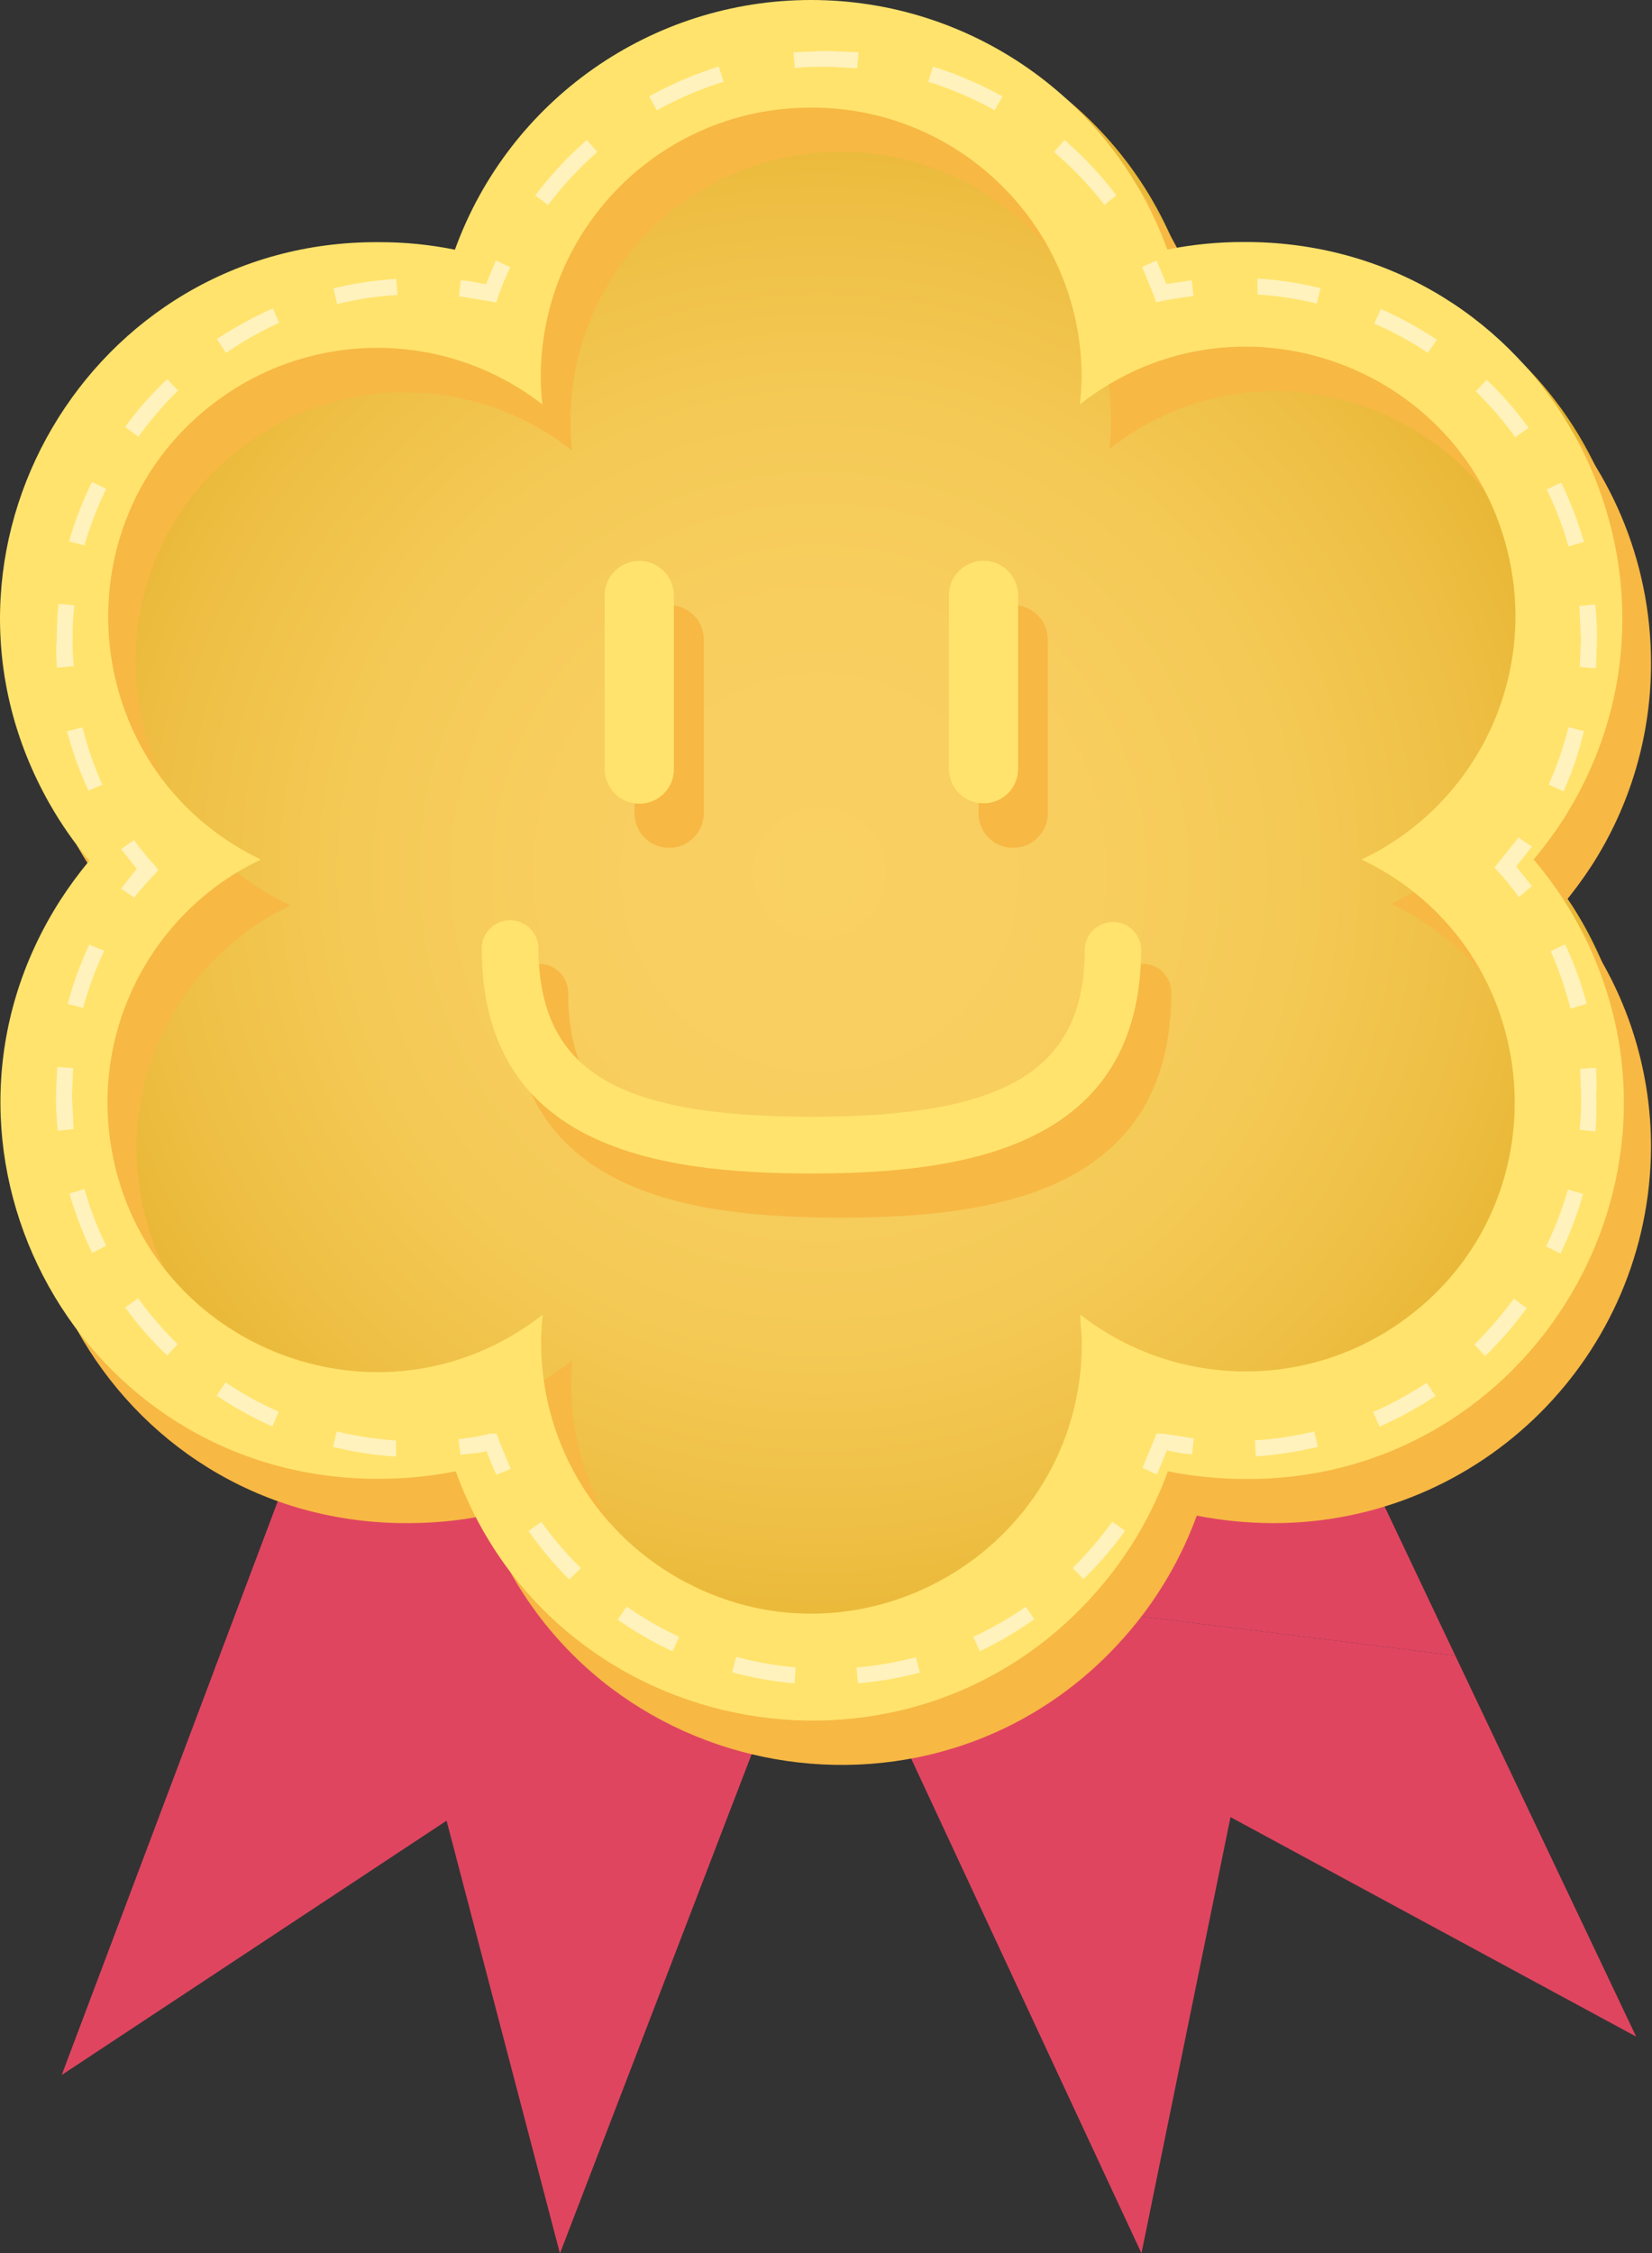 <?xml version="1.0" encoding="utf-8"?>
<svg viewBox="0 0 88 120" width="88px" height="120px" xmlns="http://www.w3.org/2000/svg" xmlns:bx="https://boxy-svg.com">
  <rect x="0" y="0" width="88" height="120" fill="#333333" stroke="none"/>
  <defs>
    <radialGradient id="A" cx="315.86" cy="1145.14" r="41.96" gradientTransform="matrix(1.054, -0, 0, 1.054, -289.254, -1160.497)" gradientUnits="userSpaceOnUse">
      <stop offset="0" stop-color="#f9d062"/>
      <stop offset="0.32" stop-color="#f8ce5f"/>
      <stop offset="0.57" stop-color="#f4c955"/>
      <stop offset="0.8" stop-color="#eebf44"/>
      <stop offset="1" stop-color="#e6b32f"/>
    </radialGradient>
  </defs>
  <g fill="#e04560" transform="matrix(1.054, 0, 0, 1.054, -42.93, -26.937)" style="" bx:origin="-0.039126 -1.201655">
    <path d="M106.21 92.2l-3.99-3.47-12.67 2.09-8.5 11.28 1.46 3.15 31.77 3.97-8.07-17.02z"/>
    <path d="M82.51 105.25l15.91 34.17 4.5-22.04 20.5 11.09-9.14-19.25-31.77-3.97zM58.24 92.22l-14.39 38.19 19.45-12.85 5.73 21.87 14.4-37.5 1.44-13.02-22.63-1.2-4 4.51z"/>
    <path d="M83.43 101.93l1.44-13.02-22.63-1.2-4 4.51-6.67 17.72 31.15-6.19.71-1.82z"/>
  </g>
  <path d="M 43.991 0.696 C 35.556 0.688 28.022 5.969 25.149 13.9 C 23.824 13.63 22.475 13.495 21.123 13.5 C 5.799 13.433 -3.85 29.981 3.754 43.285 C 3.918 43.569 4.085 43.849 4.262 44.124 C 4.734 44.861 5.256 45.565 5.821 46.232 C 5.258 46.898 4.74 47.602 4.272 48.34 C -3.929 61.285 4.957 78.254 20.269 78.884 C 20.557 78.896 20.846 78.901 21.133 78.9 C 22.486 78.901 23.834 78.768 25.16 78.5 C 30.362 93.009 49.319 96.446 59.283 84.685 C 60.836 82.854 62.045 80.76 62.855 78.5 C 64.19 78.77 65.55 78.904 66.913 78.9 C 82.237 78.967 91.886 62.419 84.281 49.115 C 84.118 48.832 83.95 48.551 83.774 48.277 C 83.299 47.544 82.781 46.841 82.224 46.169 C 82.786 45.499 83.303 44.795 83.774 44.062 C 85.835 40.87 86.934 37.153 86.936 33.354 C 86.862 20.72 75.25 11.31 62.876 13.858 C 59.984 5.929 52.431 0.664 43.991 0.696" fill="url(#A)" style="" bx:origin="-0.012819 -0.00764"/>
  <path d="M 44.813 64.853 C 36.624 64.853 27.235 63.494 27.235 52.861 C 27.235 51.696 28.496 50.969 29.504 51.551 C 29.973 51.821 30.26 52.32 30.26 52.861 C 30.26 59.331 34.338 61.85 44.813 61.85 C 55.289 61.85 59.367 59.331 59.367 52.85 C 59.367 51.686 60.627 50.958 61.635 51.54 C 62.103 51.811 62.391 52.31 62.391 52.85 C 62.391 63.473 52.97 64.843 44.813 64.853 Z M 44.782 8.094 C 52.712 8.07 59.16 14.475 59.187 22.405 C 59.186 22.904 59.159 23.404 59.104 23.901 C 67.796 17.093 80.599 22.25 82.146 33.183 C 83.025 39.386 79.776 45.441 74.121 48.14 C 84.067 52.914 85.114 66.666 76.004 72.892 C 70.864 76.405 64.041 76.197 59.125 72.377 C 60.143 83.404 48.842 91.399 38.783 86.766 C 33.768 84.456 30.516 79.479 30.417 73.958 C 30.413 73.459 30.434 72.96 30.481 72.462 C 21.798 79.282 8.988 74.143 7.425 63.213 C 6.536 56.993 9.798 50.917 15.474 48.224 C 5.48 43.531 4.313 29.779 13.374 23.47 C 18.562 19.859 25.501 20.068 30.46 23.985 C 30.408 23.488 30.383 22.988 30.386 22.489 C 30.363 14.529 36.822 8.07 44.782 8.094 M 44.782 2.371 C 36.295 2.373 28.714 7.683 25.813 15.661 C 10.751 12.385 -2.207 26.644 2.487 41.325 C 3.025 43.003 3.78 44.603 4.736 46.084 C 5.215 46.816 5.735 47.52 6.295 48.191 C 5.737 48.862 5.219 49.566 4.746 50.3 C -3.569 63.278 5.283 80.39 20.68 81.103 C 21.043 81.12 21.404 81.127 21.766 81.124 C 23.124 81.123 24.481 80.989 25.813 80.724 C 31.139 95.326 50.275 98.686 60.259 86.773 C 61.765 84.975 62.947 82.927 63.751 80.724 C 65.087 80.986 66.446 81.12 67.809 81.124 C 78.892 81.142 87.901 72.186 87.947 61.101 C 87.952 57.278 86.855 53.534 84.785 50.321 C 84.311 49.585 83.791 48.881 83.226 48.213 C 83.787 47.541 84.308 46.838 84.785 46.105 C 86.856 42.891 87.953 39.147 87.947 35.324 C 87.947 24.216 78.939 15.211 67.829 15.218 C 66.462 15.213 65.1 15.352 63.762 15.628 C 60.865 7.647 53.283 2.335 44.792 2.339 M 35.646 45.156 C 34.63 45.156 33.807 44.338 33.801 43.323 L 33.801 34.071 C 33.801 32.651 35.338 31.764 36.566 32.474 C 37.137 32.803 37.489 33.412 37.489 34.071 L 37.489 43.323 C 37.484 44.338 36.659 45.156 35.646 45.156 Z M 53.961 45.156 C 52.948 45.156 52.127 44.336 52.127 43.323 L 52.127 34.071 C 52.127 32.651 53.664 31.764 54.893 32.474 C 55.464 32.803 55.815 33.412 55.815 34.071 L 55.815 43.323 C 55.81 44.342 54.98 45.164 53.961 45.156 Z" fill="#f7b844" style="" bx:origin="-0.017476 -0.025517"/>
  <path d="M 43.243 62.503 C 35.056 62.503 25.664 61.133 25.664 50.52 C 25.664 49.361 26.922 48.636 27.926 49.216 C 28.393 49.486 28.679 49.982 28.679 50.52 C 28.732 56.981 32.768 59.479 43.233 59.479 C 53.698 59.479 57.797 56.96 57.786 50.49 C 57.884 49.333 59.196 48.716 60.148 49.377 C 60.517 49.633 60.752 50.041 60.789 50.49 C 60.8 61.112 51.421 62.493 43.243 62.503 Z M 43.201 5.733 C 51.135 5.703 57.589 12.111 57.618 20.044 C 57.614 20.544 57.583 21.045 57.523 21.541 C 66.206 14.721 79.015 19.86 80.58 30.789 C 81.47 37.01 78.206 43.085 72.529 45.779 C 82.485 50.533 83.561 64.282 74.466 70.527 C 69.316 74.063 62.47 73.856 57.544 70.017 C 57.544 70.513 57.628 71.071 57.628 71.524 C 57.628 82.609 45.628 89.538 36.028 83.996 C 31.572 81.422 28.827 76.668 28.827 71.524 C 28.827 71.02 28.855 70.518 28.911 70.017 C 20.218 76.823 7.416 71.666 5.868 60.736 C 4.989 54.532 8.238 48.476 13.894 45.779 C 3.947 41.004 2.901 27.252 12.009 21.026 C 17.152 17.514 23.972 17.721 28.891 21.541 C 28.834 21.044 28.807 20.543 28.806 20.044 C 28.835 12.119 35.276 5.715 43.201 5.733 M 43.201 0 C 34.709 -0.002 27.124 5.316 24.233 13.299 C 22.9 13.028 21.544 12.894 20.186 12.898 C 4.772 12.798 -4.971 29.419 2.647 42.819 C 3.256 43.89 3.962 44.901 4.757 45.841 C 4.199 46.513 3.682 47.217 3.208 47.95 C -5.1 60.933 3.763 78.042 19.16 78.744 C 19.513 78.759 19.865 78.767 20.217 78.764 C 21.579 78.763 22.938 78.63 24.274 78.364 C 29.6 92.966 48.737 96.327 58.72 84.413 C 60.227 82.615 61.408 80.567 62.213 78.364 C 63.552 78.632 64.914 78.769 66.28 78.774 C 81.693 78.905 91.468 62.302 83.874 48.888 C 83.682 48.548 83.48 48.214 83.268 47.886 C 82.789 47.152 82.264 46.449 81.697 45.779 C 82.26 45.108 82.779 44.405 83.257 43.671 C 91.54 30.671 82.645 13.581 67.246 12.908 C 66.914 12.893 66.581 12.887 66.248 12.889 C 64.883 12.887 63.52 13.022 62.18 13.289 C 59.279 5.313 51.699 0.002 43.212 0 M 34.063 42.806 C 33.047 42.813 32.216 41.993 32.21 40.973 L 32.21 31.721 C 32.21 30.301 33.746 29.413 34.977 30.123 C 35.548 30.453 35.897 31.062 35.897 31.721 L 35.897 40.962 C 35.904 41.98 35.081 42.806 34.063 42.806 Z M 52.39 42.785 C 51.374 42.792 50.547 41.969 50.547 40.953 L 50.547 31.71 C 50.547 30.29 52.083 29.404 53.312 30.112 C 53.884 30.442 54.235 31.052 54.235 31.71 L 54.235 40.953 C 54.235 41.969 53.407 42.792 52.39 42.785 Z" fill="#ffe36c" style="" bx:origin="-0.000003 0"/>
  <g opacity=".55" fill="#fff" transform="matrix(1.054, 0, 0, 1.054, -42.93, -26.937)" style="" bx:origin="-0.036251 -0.03115">
    <path d="M80.9 29l-.07-.8 1.65-.07v.81c-.48-.02-1.06 0-1.58.06zm-12.47 6.92l-.65-.49a18.64 18.64 0 0 1 2.61-2.8l.53.61a17.55 17.55 0 0 0-2.49 2.68zm5.5-4.78l-.39-.71a18.42 18.42 0 0 1 3.52-1.51l.24.77a17.9 17.9 0 0 0-3.37 1.44zm-8.12 9.71l-.34-.07-1.54-.25.08-.8c.43 0 .85.12 1.28.19l.5-1.2.73.34a15.3 15.3 0 0 0-.6 1.45zM45.2 65.51a18.17 18.17 0 0 1-1.08-3l.78-.2a17.62 17.62 0 0 0 1 2.9zm-1.6-6.21c0-.45-.06-.92 0-1.38a14.85 14.85 0 0 1 .09-1.85l.8.08a15.49 15.49 0 0 0-.09 1.76 12.08 12.08 0 0 0 .06 1.31zm1.4-6.18l-.78-.21a18.3 18.3 0 0 1 1.16-3l.72.35a17.56 17.56 0 0 0-1.1 2.86zm2.7-5.51l-.65-.48a17.27 17.27 0 0 1 2.13-2.41l.55.57a18.68 18.68 0 0 0-2 2.33zm4.44-4.24l-.45-.68a20.2 20.2 0 0 1 2.83-1.55l.32.73a17.59 17.59 0 0 0-2.67 1.51zm5.63-2.46l-.19-.78a18.38 18.38 0 0 1 3.18-.48l.06.81a16.59 16.59 0 0 0-3.03.46zM47.51 70.92l-.66-.46.79-1-.79-1 .66-.46a10.64 10.64 0 0 0 1 1.24l.23.27-.22.26a15.53 15.53 0 0 0-1.01 1.15zm13.24 28.24a17.67 17.67 0 0 1-3.19-.49l.19-.78a18.23 18.23 0 0 0 3 .46zm-6.25-1.52a18.54 18.54 0 0 1-2.82-1.56l.45-.67a16.7 16.7 0 0 0 2.69 1.48zm-5.32-3.59a17.49 17.49 0 0 1-2.12-2.42l.65-.47a17.93 17.93 0 0 0 2 2.32zm-3.79-5.18a19 19 0 0 1-1.15-3l.76-.23a16.94 16.94 0 0 0 1.1 2.87zm-1.74-6.17a17.8 17.8 0 0 1-.09-1.79l.06-1.44.81.06-.06 1.38.08 1.7zm1.28-6.21l-.78-.2a18 18 0 0 1 1.09-3l.76.31a17.5 17.5 0 0 0-1.07 2.89zm20.89 23.59c-.19-.39-.35-.79-.5-1.19-.42.11-.84.11-1.32.19l-.1-.8c.6-.07 1.1-.15 1.59-.28h.34l.11.33.6 1.45zm18.27 10.54l-.07-.8a18.26 18.26 0 0 0 3-.52l.2.78a18.66 18.66 0 0 1-3.13.54zm-3.2 0a17.84 17.84 0 0 1-3.16-.56l.21-.78a17.07 17.07 0 0 0 3 .53zm9.36-1.62l-.33-.73a17.67 17.67 0 0 0 2.65-1.52l.43.63a18.27 18.27 0 0 1-2.75 1.62zm-15.53 0a17.64 17.64 0 0 1-2.77-1.6l.46-.66a17.13 17.13 0 0 0 2.65 1.53zm20.78-3.63l-.56-.58a17.54 17.54 0 0 0 2-2.34l.65.46a18.33 18.33 0 0 1-2.09 2.43zm-26 0a18 18 0 0 1-2.06-2.45l.65-.46a17.76 17.76 0 0 0 2 2.34z"/>
    <path d="M99.2 100.07l-.73-.34.6-1.45.11-.28h.34l1.55.24-.09.8c-.44 0-.87-.11-1.28-.19l-.5 1.22zm5-.92l-.05-.81a17 17 0 0 0 3-.45l.19.78a18.81 18.81 0 0 1-3.14.48zm6.25-1.5l-.32-.74a18.35 18.35 0 0 0 2.7-1.48l.45.67a18.9 18.9 0 0 1-2.83 1.55zm5.34-3.57l-.55-.58a18.71 18.71 0 0 0 2-2.32l.65.48a18.65 18.65 0 0 1-2.1 2.42zm3.8-5.18l-.72-.36a17.5 17.5 0 0 0 1.1-2.87l.77.22a18 18 0 0 1-1.15 3.02zm1.77-6.17l-.8-.08a13.61 13.61 0 0 0 .08-1.76l-.05-1.32.81-.06c0 .45.05.92 0 1.38a14.74 14.74 0 0 1-.04 1.85zm-1.26-6.2a17.63 17.63 0 0 0-1-2.91l.73-.34a17.2 17.2 0 0 1 1.09 3zm-2.61-5.64c-.3-.42-.63-.84-1-1.24l-.23-.26.22-.27 1-1.24.67.46-.79 1 .79 1zm2.26-5.34l-.75-.35a17.26 17.26 0 0 0 1-2.9l.78.2a17.13 17.13 0 0 1-1.03 3.05zm1.64-6.22l-.82-.07.06-1.38-.08-1.7.8-.08a14.86 14.86 0 0 1 .09 1.78l-.05 1.45zM120 53.17a17 17 0 0 0-1.1-2.88l.73-.35a18.7 18.7 0 0 1 1.15 3zm-2.69-5.52a17.83 17.83 0 0 0-2-2.32l.56-.58a18 18 0 0 1 2.12 2.43zm-4.42-4.26a16.17 16.17 0 0 0-2.71-1.48l.34-.74a19.56 19.56 0 0 1 2.83 1.55zm-5.61-2.49a17 17 0 0 0-3-.46v-.81a18 18 0 0 1 3.19.49zm-8.12-.07l-.11-.32-.6-1.46.73-.33.5 1.19 1.28-.19.09.8q-.79.09-1.55.24zm-2.61-4.92A18 18 0 0 0 94 33.24l.53-.61a18.38 18.38 0 0 1 2.62 2.8zM91 31.13a17.59 17.59 0 0 0-3.36-1.44l.24-.77a18.94 18.94 0 0 1 3.52 1.51zM84.06 29c-.51 0-1-.07-1.58-.07v-.8l1.64.07z"/>
  </g>
</svg>